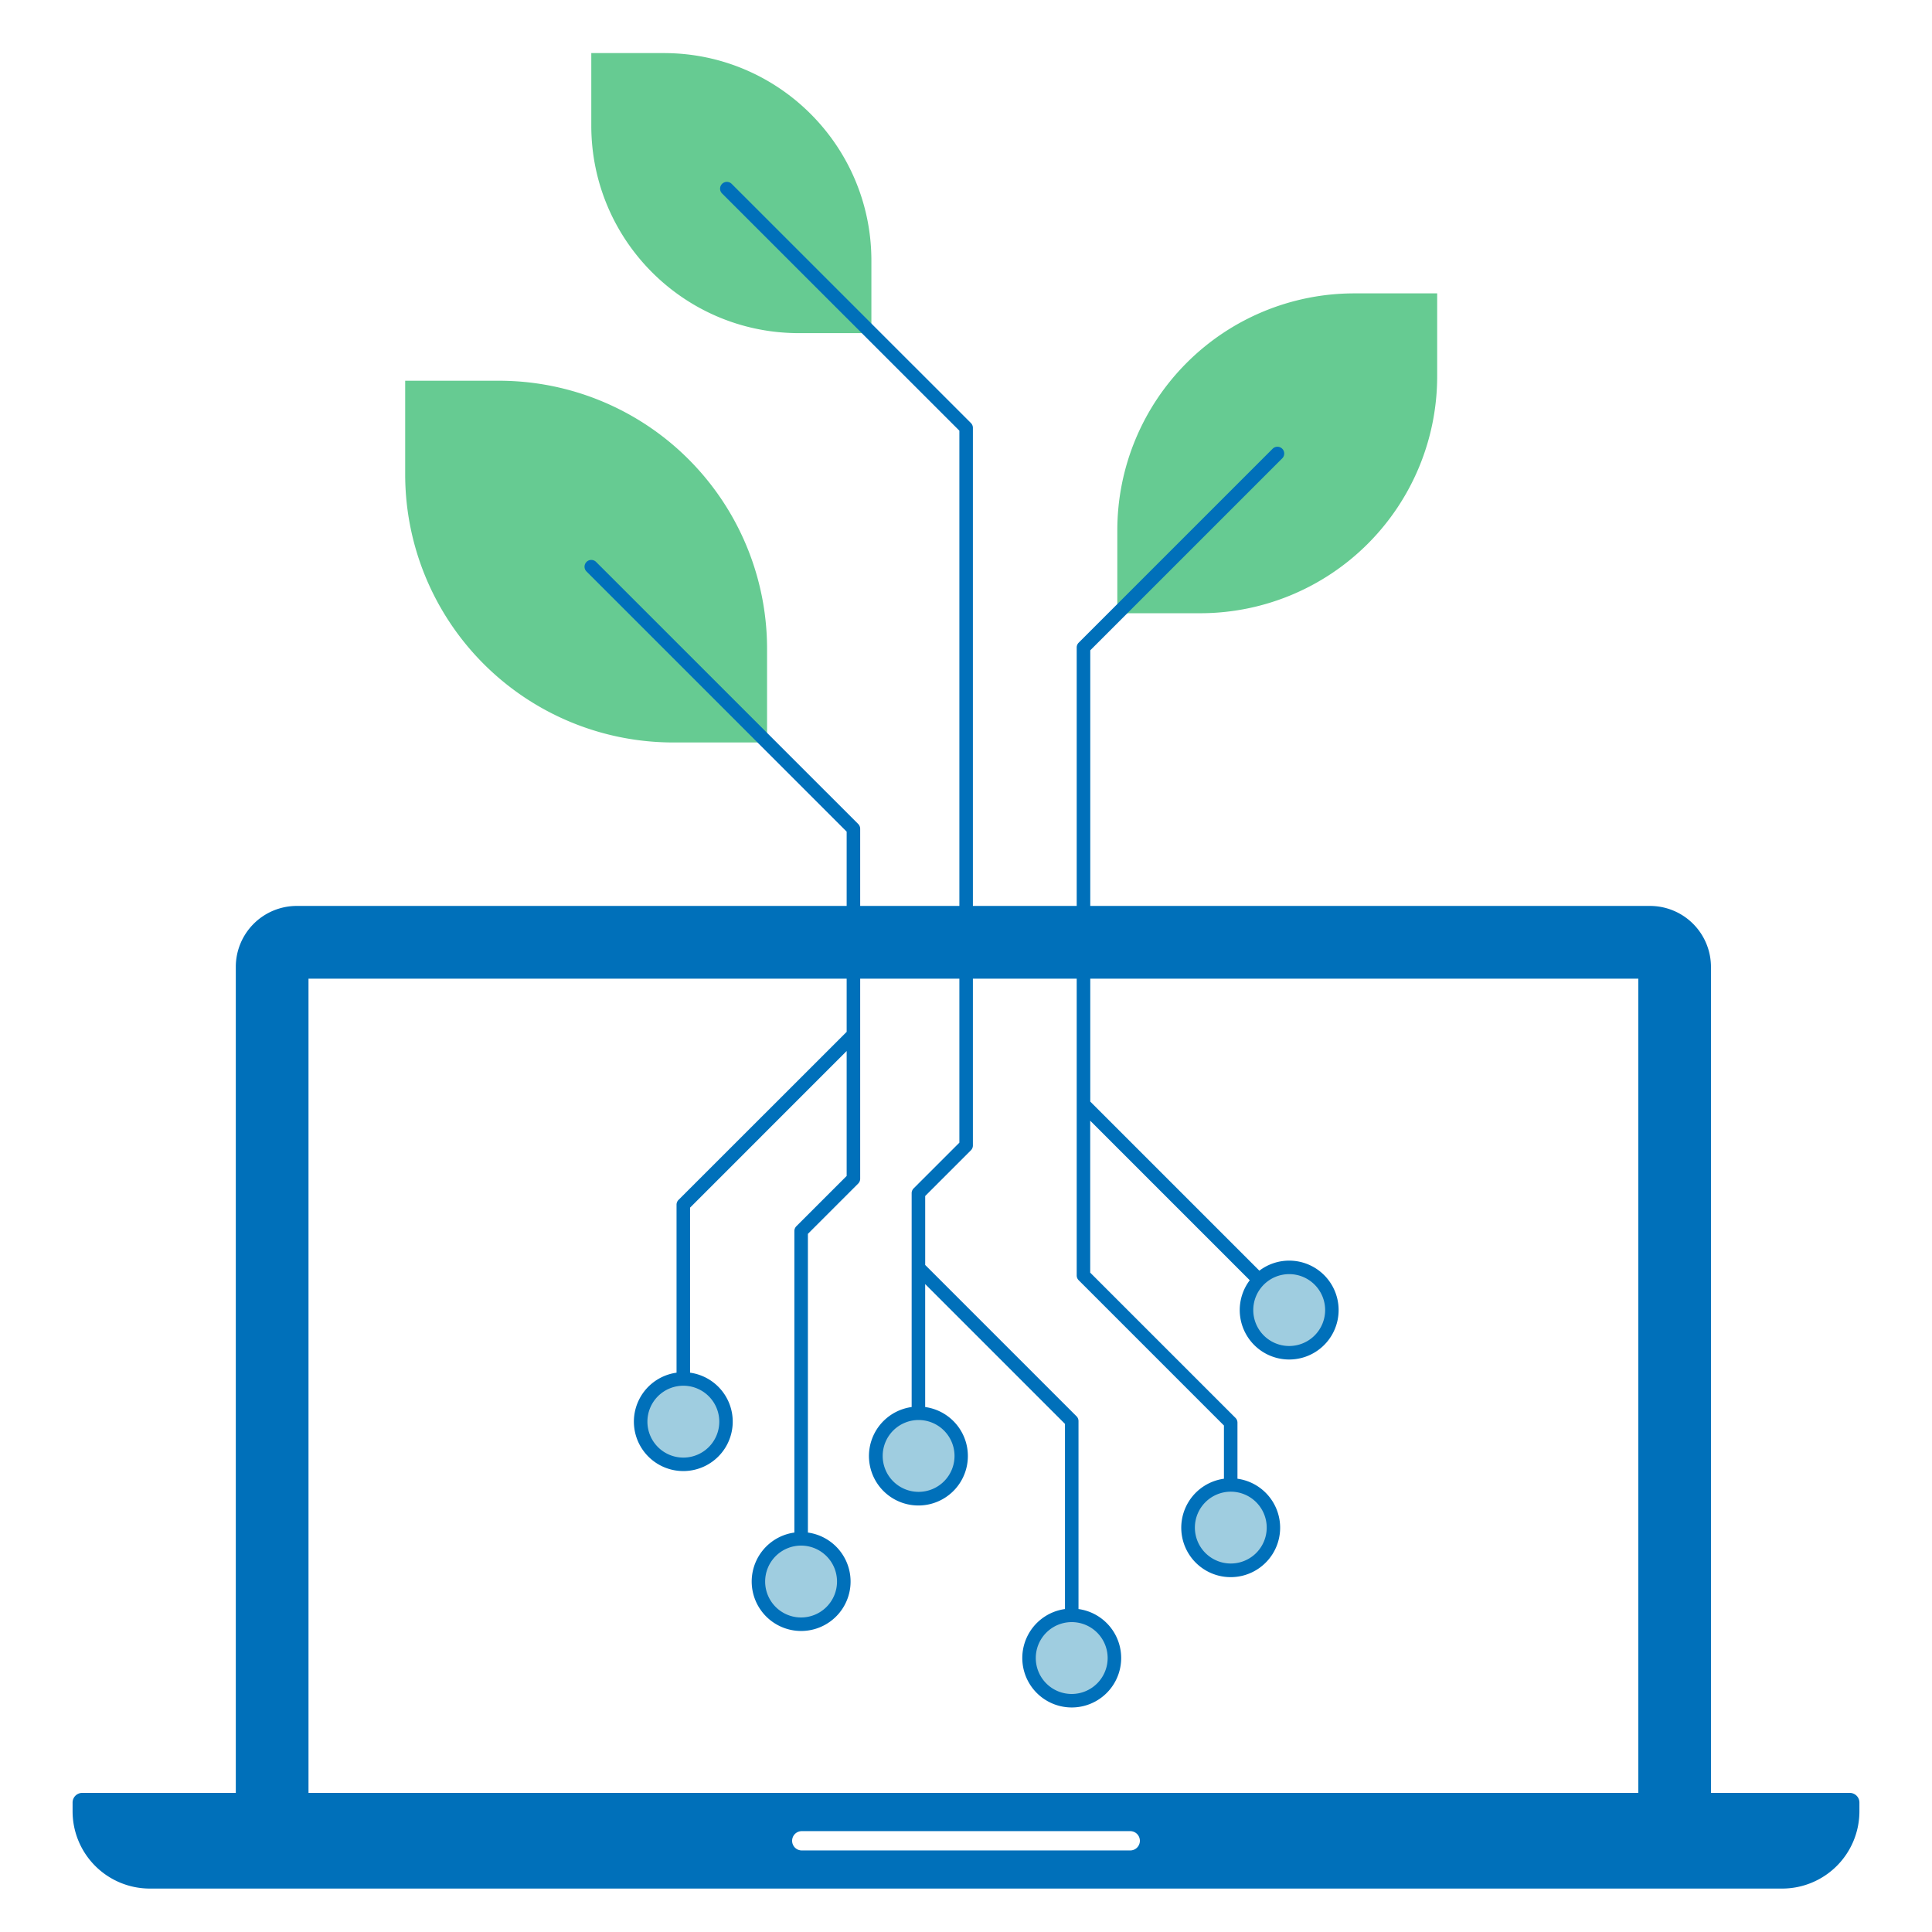 <svg xmlns="http://www.w3.org/2000/svg" viewBox="0 0 1000 1000" xmlns:v="https://vecta.io/nano"><path d="M957.43 928h-71.84V500.45a31.58 31.58 0 0 0-31.53-31.54H153.58a31.57 31.57 0 0 0-31.53 31.54V928H42.57a5 5 0 0 0-5 5v4.62a40 40 0 0 0 39.9 39.9h845.06a40 40 0 0 0 39.9-39.9V933a5 5 0 0 0-5-5zM585 957.79H415a5 5 0 0 1 0-10h170a5 5 0 0 1 0 10zM848 928H159.68V506.55H848z" fill="#0070ba"/><path d="M701 151.85h42.88a0 0 0 0 1 0 0v42.88A122.68 122.68 0 0 1 621.2 317.41h-42.88a0 0 0 0 1 0 0v-42.89A122.68 122.68 0 0 1 701 151.85zm-491.28 93.69v-48.47h0 48.5A138.76 138.76 0 0 1 397.03 335.8v48.5h0-48.51a138.76 138.76 0 0 1-138.8-138.76zM306.05 65V27.48h0 37.55c59.32 0 107.413 48.08 107.43 107.4v37.55h0-37.55c-59.332 0-107.43-48.098-107.43-107.43z" fill="#66cb92"/><g fill="#9fcde0"><circle cx="353.7" cy="735.89" r="22.09"/><circle cx="414.65" cy="818.6" r="22.09"/><circle cx="475.47" cy="753.61" r="22.09"/><circle cx="637.06" cy="790.69" r="22.09"/><circle cx="554.73" cy="858.21" r="22.09"/><circle cx="667.3" cy="678.09" r="22.09"/></g><path d="M308.53 290.85a3.5 3.5 0 0 0-4.95 4.95l134.65 134.66v103.63l-87.05 87a3.5 3.5 0 0 0-1 2.48v86.93a25.58 25.58 0 1 0 7 0v-85.43L438.23 544v64.67l-26.06 26.05a3.54 3.54 0 0 0-1 2.48v156.05a25.59 25.59 0 1 0 7 0V638.64l26.06-26.06a3.53 3.53 0 0 0 1-2.47V429a3.54 3.54 0 0 0-1-2.48zm63.77 445a18.6 18.6 0 1 1-18.6-18.6 18.61 18.61 0 0 1 18.6 18.64zm60.94 82.71A18.6 18.6 0 1 1 414.65 800a18.61 18.61 0 0 1 18.59 18.6zm124.99 14.3v-97.29a3.5 3.5 0 0 0-1-2.48l-78.35-78.35v-35.69l23.69-23.69a3.5 3.5 0 0 0 1-2.47V221.47a3.5 3.5 0 0 0-1-2.48L378.69 95.14a3.518 3.518 0 0 0-4.95 5l122.83 122.78v368.52l-23.7 23.69a3.53 3.53 0 0 0-1 2.47v110.68a25.6 25.6 0 1 0 7 0v-63.64L551.23 737v95.84a25.59 25.59 0 1 0 7 0zm-64.17-79.25A18.59 18.59 0 1 1 475.47 735a18.61 18.61 0 0 1 18.59 18.61zm60.67 123.19a18.6 18.6 0 1 1 18.59-18.59 18.62 18.62 0 0 1-18.59 18.59zM667.3 652.5a25.49 25.49 0 0 0-15.45 5.2l-87.53-87.53V336.6l99.38-99.38a3.514 3.514 0 1 0-5-4.94l-100.4 100.4a3.46 3.46 0 0 0-1 2.47v325a3.46 3.46 0 0 0 1 2.47l75.21 75.22v27.55a25.59 25.59 0 1 0 7 0v-29a3.53 3.53 0 0 0-1-2.47l-75.22-75.21v-78.64l82.58 82.58a25.59 25.59 0 1 0 20.4-10.15zm-11.65 138.19a18.59 18.59 0 1 1-18.59-18.6 18.61 18.61 0 0 1 18.59 18.6zm11.65-94a18.6 18.6 0 1 1 18.59-18.6 18.62 18.62 0 0 1-18.59 18.6z" fill="#0070ba"/></svg>